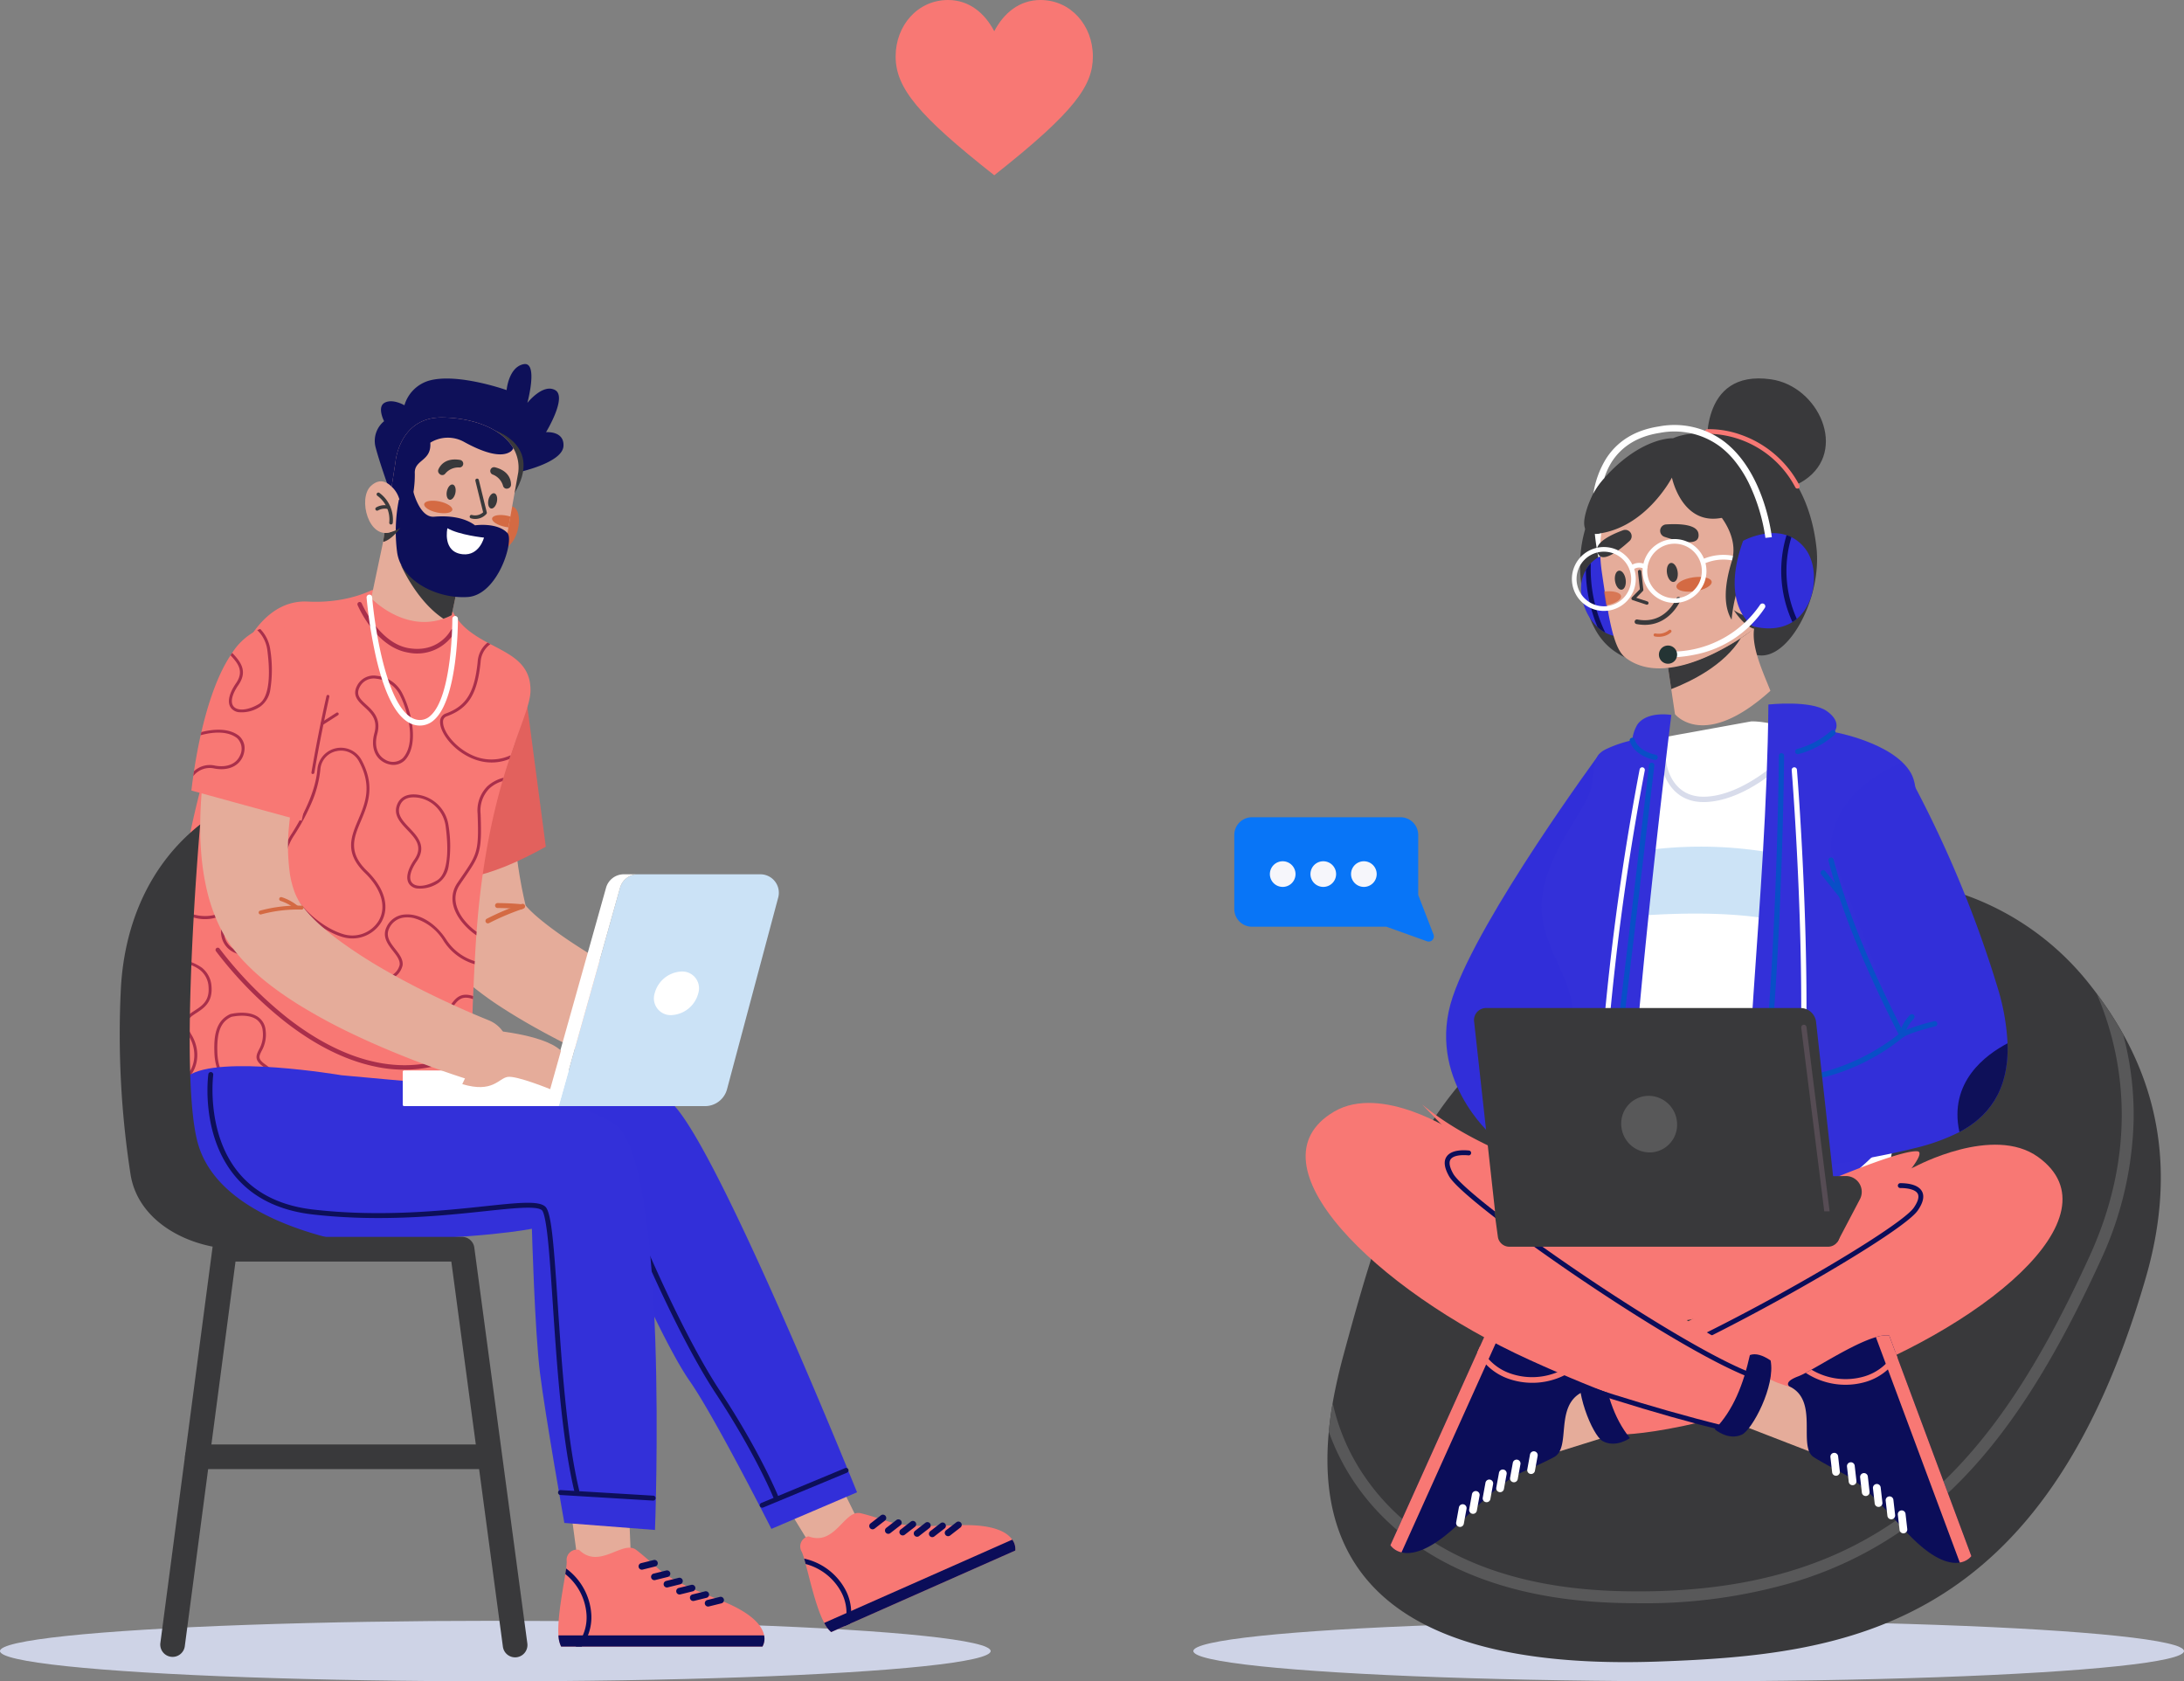 <svg xmlns="http://www.w3.org/2000/svg" width="456" height="351" viewBox="0 0 456 351"><rect x="0" y="0" width="456" height="351" fill="#808080" stroke="none"/><defs><style>.a{fill:#ced3e6;}.b{fill:#e5ac9a;}.c{fill:#e2615d;}.d{fill:#d46a43;}.e{fill:#f87874;}.f{fill:#0b0d59;}.g{fill:#322fd9;}.h{fill:#0d0f59;}.i{fill:#a92f4b;}.j{fill:#0e1059;}.k{fill:#39393b;}.l{fill:#fff;}.m{fill:#3330d9;}.n{fill:#cbe2f6;}.o{fill:#0875f7;}.p{fill:#f6f6fb;}.q{fill:#585859;}.r{fill:#312ed9;}.s{opacity:0.8;}.t{fill:#bfdcf4;}.u{fill:#084fc7;}.v{fill:#ea9b7a;}.w{fill:#243434;}.x{fill:#564c54;}</style></defs><g transform="translate(0 -12)"><g transform="translate(0 88)"><g transform="translate(0)"><g transform="translate(0)"><g transform="translate(0 262.371)"><ellipse class="a" cx="103.42" cy="6.315" rx="103.42" ry="6.315"/></g><g transform="translate(249.16 262.371)"><ellipse class="a" cx="103.42" cy="6.315" rx="103.42" ry="6.315" transform="translate(0)"/></g><g transform="translate(25)"><g transform="translate(0)"><g transform="translate(10.1)"><g transform="translate(50.547 66.186)"><g transform="translate(0)"><path class="b" d="M105.649,213.036l-.128.617-.1.492-.171.935c-.1.607-.2,1.2-.292,1.8-.174,1.184-.318,2.347-.446,3.51-.252,2.321-.435,4.626-.546,6.929s-.14,4.6-.113,6.9.129,4.593.284,6.886.4,4.579.686,6.861c.162,1.14.3,2.281.5,3.417.093.569.179,1.137.28,1.7l.314,1.7c.1.567.225,1.131.342,1.7s.229,1.13.362,1.692c.263,1.124.513,2.251.811,3.368.146.559.283,1.12.437,1.677l.472,1.67.119.417.058.209.126.426c.119.4.245.74.379,1.093.131.327.271.661.409.951.142.309.281.574.427.852l.214.386c.073.129.145.253.216.369l.218.353.215.331c.146.225.285.418.43.626a24.125,24.125,0,0,0,1.67,2.07c.544.606,1.077,1.147,1.6,1.65,1.047,1,2.063,1.862,3.066,2.661a70.776,70.776,0,0,0,5.916,4.186c3.9,2.5,7.775,4.648,11.677,6.67s7.808,3.893,11.743,5.681q2.957,1.33,5.93,2.6,1.488.636,2.986,1.259l1.507.613,1.553.62,6.809-15.387-1.321-.676-1.358-.7-2.724-1.419q-2.721-1.433-5.413-2.914c-3.592-1.962-7.138-3.979-10.591-6.047-1.726-1.033-3.42-2.1-5.079-3.16s-3.272-2.155-4.8-3.261-2.978-2.229-4.219-3.316c-.616-.542-1.177-1.076-1.622-1.554a6.124,6.124,0,0,1-.838-1.054c0-.011-.015-.032-.007-.029l0,0a.092.092,0,0,1,.015.015l.021.027a.4.4,0,0,1,.025.039,1.627,1.627,0,0,1,.082.143c.025.053.071.142.1.225.046.1.079.2.128.345l.03.1c.008.03,0,0,0-.011l-.01-.043-.04-.173-.079-.346-.318-1.384c-.1-.461-.192-.928-.289-1.391-.2-.925-.356-1.863-.527-2.795-.087-.466-.151-.938-.227-1.406s-.154-.936-.212-1.409c-.274-1.88-.485-3.772-.662-5.668-.162-1.9-.271-3.8-.349-5.708s-.081-3.816-.049-5.723.1-3.812.234-5.708.3-3.782.524-5.638c.115-.925.241-1.848.385-2.741.068-.448.14-.889.214-1.318l.112-.616.086-.437Z" transform="translate(-103.848 -213.036)"/></g><g transform="translate(12.026 5.247)"><path class="c" d="M157.437,219.494l3.87,29.332c-5.775,3.236-11.255,5.552-16.286,6.467Z" transform="translate(-145.021 -219.494)"/></g><g transform="translate(15.715 46.345)"><g transform="translate(0 0.151)"><path class="d" d="M150.829,274.352a.507.507,0,0,0,.245-.063,52.306,52.306,0,0,1,7.182-3.022.515.515,0,0,0-.323-.977,52.412,52.412,0,0,0-7.352,3.1.515.515,0,0,0,.247.967Z" transform="translate(-150.314 -270.264)"/></g><g transform="translate(1.981)"><g transform="translate(0)"><path class="d" d="M156.181,271.357a.515.515,0,0,0,.057-1.026c-2.134-.238-4.937-.252-5.055-.253h0a.515.515,0,0,0,0,1.029c.029,0,2.867.015,4.946.246A.444.444,0,0,0,156.181,271.357Z" transform="translate(-150.666 -270.078)"/></g></g></g></g><g transform="translate(52.534 146.59)"><g transform="translate(76.667 86.801)"><g transform="translate(0)"><path class="b" d="M63.754,418.671l5.333,8.713,10.162-4.5-4.613-9.362Z" transform="translate(-63.754 -413.524)"/></g><g transform="translate(2.809 6.461)"><path class="e" d="M68.987,429.328,30.55,446.342a5.9,5.9,0,0,1-1.45-1.911c-1.679-3.145-2.94-8.793-3.88-12.289-.107-.409-.213-.79-.314-1.13a12.347,12.347,0,0,0-.477-1.387,2.144,2.144,0,0,1,1.384-3.259c5.578,2.092,7.45-5.577,10.852-4.839,0,0,1.459.3,5.726,1.7s10.258.909,15.495.8c6.759-.141,9.431,1.525,10.473,3.026A3.281,3.281,0,0,1,68.987,429.328Z" transform="translate(-24.118 -421.476)"/><g transform="translate(4.982 5.577)"><path class="f" d="M64.005,430.615,25.568,447.629a5.9,5.9,0,0,1-1.45-1.911l39.258-17.377A3.281,3.281,0,0,1,64.005,430.615Z" transform="translate(-24.118 -428.341)"/></g><g transform="translate(0.788 9.535)"><g transform="translate(0)"><path class="f" d="M75.87,446.806l-1.142.505a9.228,9.228,0,0,0-.658-7.069,11.856,11.856,0,0,0-7.452-5.9c-.107-.409-.213-.79-.314-1.13a12.878,12.878,0,0,1,8.661,6.58A10.2,10.2,0,0,1,75.87,446.806Z" transform="translate(-66.304 -433.212)"/></g></g><g transform="translate(17.653 1.319)"><path class="f" d="M54.279,426.086a.693.693,0,0,1-.7-1.181l2.138-1.659a.693.693,0,0,1,.849,1.094L54.423,426A.734.734,0,0,1,54.279,426.086Z" transform="translate(-53.306 -423.1)"/></g><g transform="translate(14.382 0.376)"><g transform="translate(0)"><path class="f" d="M58.3,424.925a.692.692,0,0,1-.7-1.181l2.138-1.659a.693.693,0,1,1,.849,1.094l-2.137,1.658A.669.669,0,0,1,58.3,424.925Z" transform="translate(-57.332 -421.939)"/></g></g><g transform="translate(20.672 1.652)"><g transform="translate(0)"><path class="f" d="M50.563,426.495a.692.692,0,0,1-.7-1.181L52,423.655a.693.693,0,0,1,.85,1.094l-2.138,1.659A.692.692,0,0,1,50.563,426.495Z" transform="translate(-49.59 -423.509)"/></g></g><g transform="translate(23.666 1.931)"><g transform="translate(0)"><path class="f" d="M46.877,426.839a.693.693,0,0,1-.7-1.181L48.31,424a.693.693,0,1,1,.849,1.094l-2.138,1.659A.7.7,0,0,1,46.877,426.839Z" transform="translate(-45.904 -423.853)"/></g></g><g transform="translate(26.834 2.013)"><g transform="translate(0)"><path class="f" d="M42.978,426.94a.693.693,0,0,1-.7-1.181l2.138-1.659a.693.693,0,1,1,.849,1.094l-2.137,1.659A.7.7,0,0,1,42.978,426.94Z" transform="translate(-42.006 -423.954)"/></g></g><g transform="translate(30.141 1.815)"><g transform="translate(0)"><path class="f" d="M38.907,426.695a.692.692,0,0,1-.7-1.18l2.138-1.659a.693.693,0,1,1,.849,1.094l-2.137,1.659A.7.7,0,0,1,38.907,426.695Z" transform="translate(-37.935 -423.71)"/></g></g></g></g><g transform="translate(0)"><path class="g" d="M117.6,314.571c-3.567-3.512-31.71-11.361-50.4-6.143a24.257,24.257,0,0,0,1.831,24.218c24.563,4.014,38.27,12.276,38.27,12.276s8.709,20.126,13.883,27.513,17.043,30.844,17.043,30.844l17.88-7.64S127.311,324.129,117.6,314.571Z" transform="translate(-64.799 -306.688)"/></g><g transform="translate(71.006 83.862)"><g transform="translate(0)"><path class="h" d="M67.5,418.21a.509.509,0,0,0,.2-.039L85.2,410.9a.515.515,0,0,0-.4-.951l-17.5,7.275a.514.514,0,0,0,.2.99Z" transform="translate(-66.989 -409.907)"/></g></g><g transform="translate(44.269 32.632)"><g transform="translate(0)"><path class="h" d="M115.1,404.915a.521.521,0,0,0,.189-.037.514.514,0,0,0,.288-.668c-.036-.091-3.7-9.226-12.237-22.187-8.484-12.873-17.354-34.633-17.443-34.851a.515.515,0,0,0-.954.387c.089.219,9,22.072,17.536,35.03,8.483,12.874,12.106,21.91,12.141,22A.516.516,0,0,0,115.1,404.915Z" transform="translate(-84.907 -346.852)"/></g></g></g><g transform="translate(81.465 239.771)"><g transform="translate(2.737)"><g transform="translate(0)"><path class="b" d="M123.034,421.679l1.35,10.127H135.5l-.429-10.428Z" transform="translate(-123.034 -421.378)"/></g></g><g transform="translate(0 7.339)"><path class="e" d="M131.393,451.052H89.36a5.881,5.881,0,0,1-.552-2.334c-.262-3.555.871-9.23,1.426-12.808.067-.418.125-.808.171-1.161a12.362,12.362,0,0,0,.124-1.462,2.144,2.144,0,0,1,2.585-2.419c4.253,4.17,9.07-2.085,11.882-.033,0,0,1.211.868,4.549,3.871s9.012,4.984,13.844,7.005c6.237,2.607,8.006,5.212,8.351,7.006A3.281,3.281,0,0,1,131.393,451.052Z" transform="translate(-88.768 -430.411)"/><g transform="translate(0.039 18.308)"><g transform="translate(0)"><path class="f" d="M131.355,455.278H89.321a5.881,5.881,0,0,1-.552-2.334H131.7A3.281,3.281,0,0,1,131.355,455.278Z" transform="translate(-88.768 -452.944)"/></g></g><g transform="translate(1.465 4.339)"><g transform="translate(0)"><path class="f" d="M136.658,452.054h-1.249a9.222,9.222,0,0,0,2.259-6.73,11.854,11.854,0,0,0-4.426-8.411c.067-.418.125-.808.171-1.161a12.88,12.88,0,0,1,5.257,9.523A10.2,10.2,0,0,1,136.658,452.054Z" transform="translate(-133.242 -435.751)"/></g></g><g transform="translate(19.37 4.738)"><g transform="translate(0)"><path class="f" d="M113.656,438.281a.693.693,0,0,1-.167-1.365l2.626-.652a.693.693,0,1,1,.334,1.345l-2.626.652A.66.66,0,0,1,113.656,438.281Z" transform="translate(-112.964 -436.243)"/></g></g><g transform="translate(16.761 2.552)"><g transform="translate(0)"><path class="f" d="M116.868,435.59a.693.693,0,0,1-.167-1.365l2.626-.652a.692.692,0,1,1,.334,1.344l-2.626.652A.7.7,0,0,1,116.868,435.59Z" transform="translate(-116.175 -433.552)"/></g></g><g transform="translate(21.996 6.265)"><g transform="translate(0)"><path class="f" d="M110.424,440.16a.693.693,0,0,1-.166-1.366l2.626-.652a.693.693,0,0,1,.333,1.345l-2.625.652A.7.7,0,0,1,110.424,440.16Z" transform="translate(-109.732 -438.122)"/></g></g><g transform="translate(24.622 7.732)"><g transform="translate(0)"><path class="f" d="M107.192,441.965a.693.693,0,0,1-.166-1.365l2.625-.652a.693.693,0,0,1,.334,1.345l-2.626.652A.7.7,0,0,1,107.192,441.965Z" transform="translate(-106.5 -439.927)"/></g></g><g transform="translate(27.485 9.089)"><g transform="translate(0)"><path class="f" d="M103.669,443.635a.693.693,0,0,1-.166-1.365l2.625-.652a.693.693,0,0,1,.334,1.345l-2.626.652A.7.7,0,0,1,103.669,443.635Z" transform="translate(-102.976 -441.598)"/></g></g><g transform="translate(30.59 10.246)"><g transform="translate(0)"><path class="f" d="M99.847,445.06a.693.693,0,0,1-.167-1.365l2.626-.652a.693.693,0,0,1,.334,1.345l-2.626.652A.7.7,0,0,1,99.847,445.06Z" transform="translate(-99.155 -443.022)"/></g></g></g></g><g transform="translate(0)"><g transform="translate(0 47.155)"><path class="e" d="M149.324,295.014c.016.17.041.332.059.489.085.067.169.131.25.192a58.792,58.792,0,0,0,21.914,10.227c.273.067.544.132.819.193,1.336.308,2.676.574,4.01.8,1.813.3,3.626.534,5.422.688,1.591.141,3.173.224,4.736.253a58.276,58.276,0,0,0,18.5-2.472c.206-.066.411-.132.615-.2a37.281,37.281,0,0,0,4.047-1.609c.2-.089.389-.18.577-.275.788-.384,1.544-.8,2.261-1.23-.11-2.593-.145-5.7-.119-9.013,0-.275,0-.55.006-.827.045-4.616.189-9.592.369-14.147.012-.215.02-.427.024-.643.1-2.381.207-4.638.311-6.648.015-.214.023-.43.035-.634.089-1.7.179-3.214.262-4.459.02-.315.039-.63.066-.939.014-.244.03-.487.046-.725v0c.066-.877.141-1.733.215-2.579.111-1.346.242-2.654.38-3.927.159-1.449.33-2.858.512-4.221q.3-2.194.627-4.235.357-2.179.737-4.195c.905-4.731,1.921-8.791,2.935-12.3.073-.24.141-.474.212-.711.411-1.4.821-2.691,1.222-3.906.089-.269.177-.53.263-.793,2.255-6.7,4.127-10.749,4.157-13.464.065-5.646-4.062-7.459-8.366-9.734-.2-.108-.408-.212-.607-.322-.726-.392-1.453-.8-2.157-1.251-.3-.185-.593-.38-.88-.588-.2-.141-.393-.284-.581-.422a12.723,12.723,0,0,1-4.174-5.3l-16.277-3.43a23.252,23.252,0,0,1-4.166,1.5c-.247.067-.5.132-.764.193-.305.072-.626.145-.958.208-.206.042-.419.081-.637.118-.163.031-.335.061-.508.085a30.746,30.746,0,0,1-5.4.358c-.2,0-.411-.008-.621-.018l-.442-.019a11.011,11.011,0,0,0-3.962.513h0c-.242.076-.483.161-.719.259-5.288,2.114-9.446,8.433-12.141,18.138q-1.121,4.049-2.2,7.9c-.077.281-.155.562-.232.839-.157.565-.31,1.123-.465,1.683l0,0c-.059.2-.112.405-.167.609q-.831,2.988-1.6,5.9v0c-.055.206-.11.414-.165.622l0,0c-.03.111-.059.218-.088.326l-.295,1.134a185.987,185.987,0,0,0-4.272,20.394q-.3,2.106-.531,4.225c-.039.344-.08.727-.12,1.153-.008.077-.016.157-.026.236-.015.146-.031.295-.047.45-.008.076-.016.153-.023.23-.261,2.557-.6,6.1-.925,10.008-.019.206-.039.415-.053.623C149.46,279.43,148.788,290.254,149.324,295.014Z" transform="translate(-149.131 -192.65)"/><g transform="translate(39.521 2.507)"><g transform="translate(0)"><path class="i" d="M178.755,206.235c-6.5-1.371-10.011-9.5-10.16-9.854a.465.465,0,0,1,.856-.362c.036.083,3.6,8.359,9.868,9.375,6.166,1,8.622-3.536,8.723-3.73a.465.465,0,0,1,.825.429,9.153,9.153,0,0,1-9.7,4.22C179.031,206.291,178.891,206.264,178.755,206.235Z" transform="translate(-168.558 -195.736)"/></g></g><g transform="translate(9.9 74.695)"><g transform="translate(0)"><path class="i" d="M204.03,309.376c-6.111-1.288-12.424-4.425-18.734-9.357a81.974,81.974,0,0,1-14.4-14.7.465.465,0,1,1,.755-.543,81.058,81.058,0,0,0,14.238,14.52c7.852,6.133,19.857,12.6,32.469,8.568a.465.465,0,0,1,.283.886A28.27,28.27,0,0,1,204.03,309.376Z" transform="translate(-170.805 -284.586)"/></g></g><g transform="translate(31.907 77.06)"><g transform="translate(0)"><path class="i" d="M198.868,305.257l-.008,0c-9.516-2.165-14.628-16.53-14.841-17.141a.465.465,0,0,1,.878-.306c.05.145,5.158,14.49,14.17,16.541a.465.465,0,0,1-.2.908Z" transform="translate(-183.993 -287.497)"/></g></g><g transform="translate(0.191 10.994)"><g transform="translate(59.174 28.221)"><g transform="translate(0)"><path class="i" d="M161.07,273.807a14.026,14.026,0,0,1-3.165-2.965c-2.12-2.766-2.4-5.593-.8-7.961.321-.471.619-.906.9-1.31,3.273-4.776,3.615-5.275,3.328-13.13a7.137,7.137,0,0,1,2.069-5.772,7.791,7.791,0,0,1,3.338-1.753c-.071.235-.141.47-.214.712a6.954,6.954,0,0,0-2.7,1.5,6.55,6.55,0,0,0-1.87,5.294c.3,8.057-.13,8.678-3.438,13.5-.275.4-.573.836-.89,1.308-1.948,2.869-.349,5.764.779,7.233a13.268,13.268,0,0,0,2.719,2.615v0C161.1,273.322,161.084,273.563,161.07,273.807Z" transform="translate(-156.078 -240.917)"/></g></g><g transform="translate(1.874 27.28)"><g transform="translate(0)"><path class="i" d="M222.946,268.533a12.374,12.374,0,0,0,3.667,1.45,8.2,8.2,0,0,0,7.659-2.061,6.215,6.215,0,0,0,.414-8.624c-2.424-2.768-1.381-4.243-.063-6.111,1.3-1.839,2.915-4.127,1.234-8.146a8.132,8.132,0,0,0-4.42-4.694,8.292,8.292,0,0,0-2.921-.588c-.055.206-.111.414-.165.622a7.773,7.773,0,0,1,2.857.544,7.55,7.55,0,0,1,4.078,4.357c1.549,3.7.165,5.656-1.171,7.549-1.358,1.923-2.642,3.744.1,6.877a5.531,5.531,0,0,1-.388,7.777c-2.277,2.294-6.328,3.084-10.816.369-.015.146-.031.295-.047.45C222.96,268.378,222.952,268.455,222.946,268.533Z" transform="translate(-222.946 -239.759)"/></g></g><g transform="translate(23.648 21.939)"><g transform="translate(0)"><path class="i" d="M207.088,269.633a7.09,7.09,0,0,1-8.07,3.085,13.083,13.083,0,0,1-1.464-.529c-3.988-1.708-8.591-5.726-10.352-10.406a11.617,11.617,0,0,1,1.209-10.677c3.183-4.992,5.029-9.625,5.34-13.4A4.917,4.917,0,0,1,203,235.821c.056.1.112.21.167.318,2.68,5.232,1.081,9.017-.332,12.355-1.481,3.491-2.757,6.51,1.286,10.427C207.806,262.49,208.915,266.493,207.088,269.633Zm-3.393-10.266c-4.351-4.214-2.928-7.568-1.425-11.118,1.426-3.369,2.9-6.853.349-11.828l-.161-.311a4.232,4.232,0,0,0-4.672-2.211,4.215,4.215,0,0,0-3.417,3.86,23.388,23.388,0,0,1-1.939,7.184,45.6,45.6,0,0,1-3.5,6.494,10.885,10.885,0,0,0-1.15,10.129c1.913,5.083,7.3,9.36,11.407,10.558a6.459,6.459,0,0,0,7.359-2.8C208.224,266.443,207.155,262.724,203.695,259.367Z" transform="translate(-186.42 -233.185)"/></g></g><g transform="translate(56.594)"><g transform="translate(0)"><path class="i" d="M168.973,229.705c-.087.261-.173.522-.262.791a9.835,9.835,0,0,1-5.764.5,11.071,11.071,0,0,1-2.093-.669c-3.971-1.714-6.669-5.392-6.6-7.618a1.761,1.761,0,0,1,1.182-1.716c4.27-1.556,6.015-4.379,6.662-10.79a5.574,5.574,0,0,1,2.06-4.018c.2.11.4.215.608.322-.053.037-.1.074-.154.11a4.956,4.956,0,0,0-1.9,3.647c-.677,6.7-2.527,9.659-7.068,11.314a1.131,1.131,0,0,0-.774,1.149c-.059,2.025,2.592,5.461,6.228,7.032A9.509,9.509,0,0,0,168.973,229.705Z" transform="translate(-154.251 -206.182)"/></g></g><g transform="translate(38.874 6.914)"><g transform="translate(0)"><path class="i" d="M189.729,232.332a3.4,3.4,0,0,1-3.225.882,4.382,4.382,0,0,1-1.2-.448c-1.967-1.09-2.7-3.36-1.955-6.078.77-2.829-.7-4.181-2.12-5.491-1.248-1.147-2.537-2.334-1.52-4.366a3.88,3.88,0,0,1,4.162-2.112,6.72,6.72,0,0,1,5.354,3.749C191.046,222.067,192.789,229.016,189.729,232.332Zm-1.055-13.585a6.241,6.241,0,0,0-4.226-3.314,5.433,5.433,0,0,0-.633-.1,3.262,3.262,0,0,0-3.55,1.768c-.81,1.617.111,2.463,1.385,3.635,1.412,1.3,3.169,2.918,2.3,6.112-.659,2.421-.04,4.431,1.657,5.369a3.072,3.072,0,0,0,3.668-.308C192.12,228.824,190.417,222.2,188.675,218.747Z" transform="translate(-179.345 -214.692)"/></g></g><g transform="translate(47.381 31.693)"><g transform="translate(0)"><path class="i" d="M180.775,260.04a5.251,5.251,0,0,1-2.147,3.642,6.872,6.872,0,0,1-4.614,1.132,2.462,2.462,0,0,1-1.322-.706c-1.005-1.08-.675-3.022.913-5.327,1.84-2.671.224-4.37-1.488-6.173-1.458-1.533-2.965-3.118-2.118-5.288.61-1.557,2.008-2.283,4.046-2.1a7.543,7.543,0,0,1,6.7,6.537A26.471,26.471,0,0,1,180.775,260.04Zm-.642-8.2a7.023,7.023,0,0,0-1.79-3.825,6.778,6.778,0,0,0-3.586-2.064,6.478,6.478,0,0,0-.768-.115c-1.783-.157-2.9.4-3.409,1.709-.707,1.806.6,3.181,1.986,4.639,1.722,1.811,3.676,3.867,1.549,6.952-1.406,2.042-1.759,3.7-.965,4.55.886.954,3.009.732,5.165-.537C180.3,261.98,180.943,257.965,180.133,251.837Z" transform="translate(-169.756 -245.19)"/></g></g><g transform="translate(44.416 56.747)"><g transform="translate(0)"><path class="i" d="M182.5,293.715c-2.493-.9-3.33.347-4.545,2.157-1.086,1.618-2.436,3.632-5.47,4.346a6.736,6.736,0,0,1-2.956.039,7.98,7.98,0,0,1-5.4-4.389c-1.293-2.753-.722-5.5,1.492-7.177a3.425,3.425,0,0,0,1.565-2.1c.13-.977-.6-1.92-1.381-2.918-1.08-1.388-2.3-2.961-1.368-4.969a4.5,4.5,0,0,1,3.914-2.661c2.974-.216,6.3,1.794,8.491,5.119a10.911,10.911,0,0,0,6.028,4.626c-.012.207-.022.42-.035.633a11.5,11.5,0,0,1-6.509-4.918,10.568,10.568,0,0,0-6.266-4.72,5.956,5.956,0,0,0-1.666-.124,3.909,3.909,0,0,0-3.4,2.3c-.775,1.665.232,2.958,1.3,4.326.824,1.055,1.671,2.146,1.509,3.379A4,4,0,0,1,166,289.189a5.024,5.024,0,0,0-1.307,6.417,6.925,6.925,0,0,0,7.654,4.009c2.8-.656,4.018-2.48,5.1-4.085,1.211-1.808,2.27-3.39,5.084-2.459C182.523,293.285,182.516,293.5,182.5,293.715Z" transform="translate(-163.453 -276.027)"/></g></g><g transform="translate(10.869 55.927)"><g transform="translate(0)"><path class="i" d="M223.776,286a2.513,2.513,0,0,1-1.817,2.08,3.614,3.614,0,0,1-1.686.012,7.82,7.82,0,0,1-4.017-2.561c-1.233-1.4-2.468-1.22-4.174-.975a10.349,10.349,0,0,1-6.353-.661,4.667,4.667,0,0,1-2.632-6.1,4.071,4.071,0,0,1,5.191-2.541,12.937,12.937,0,0,1,4.074,2.35,7.824,7.824,0,0,0,6.163,2.138A4.593,4.593,0,0,1,222.269,281c1.757,1.8,1.522,4.839,1.511,4.967C223.777,285.977,223.778,285.986,223.776,286Zm-.613-.1c.014-.232.158-2.933-1.34-4.469a4.011,4.011,0,0,0-3.261-1.064,8.429,8.429,0,0,1-6.583-2.268,12.287,12.287,0,0,0-3.888-2.255,3.47,3.47,0,0,0-4.414,2.181,4.06,4.06,0,0,0,2.307,5.306,9.661,9.661,0,0,0,6.009.613,7.759,7.759,0,0,1,2.683-.085,3.689,3.689,0,0,1,2.047,1.262c1.565,1.774,3.652,2.744,5.073,2.362A1.892,1.892,0,0,0,223.163,285.9Z" transform="translate(-202.763 -275.019)"/></g></g><g transform="translate(0 66.062)"><path class="i" d="M235.761,303.286c2.132,3.524,1.232,7.45-.876,9.211a4.306,4.306,0,0,1-3.494.985c-.085-.062-.167-.127-.251-.192-.021-.157-.044-.32-.061-.492a3.735,3.735,0,0,0,3.408-.778c1.9-1.592,2.7-5.175.743-8.412-1.989-3.284-.422-4.3,1.237-5.374,1.523-.988,3.1-2.008,2.862-4.954a4.79,4.79,0,0,0-1.752-3.475,7.525,7.525,0,0,0-3.211-1.412,14.363,14.363,0,0,0-2.394-.279c.015-.21.034-.418.052-.623a10.174,10.174,0,0,1,5.945,1.832,5.387,5.387,0,0,1,1.978,3.906c.268,3.317-1.625,4.541-3.145,5.526C235.168,299.819,234.085,300.519,235.761,303.286Z" transform="translate(-231.079 -287.492)"/></g><g transform="translate(21.313 94.714)"><g transform="translate(0)"><path class="i" d="M207.714,329.579c-.2.071-.409.138-.617.2a6.473,6.473,0,0,0-1.672-4.393c-1.184-1.149-2.955-1.6-5.262-1.349a8.863,8.863,0,0,0-5.674,2.733c-2.058,1.887-3.483,2.78-8.847-.726a16.594,16.594,0,0,0-5.582-2.459c-2.667-.562-4.716-.011-5.789,1.094-1.319,1.36-1.252,3.507.158,5.835-.275-.061-.547-.128-.821-.2-1.275-2.389-1.214-4.6.214-6.074,1.91-1.965,6.527-2.4,12.156,1.278,5.225,3.418,6.3,2.428,8.088.792a9.509,9.509,0,0,1,6.025-2.894c2.5-.275,4.443.239,5.766,1.525A6.927,6.927,0,0,1,207.714,329.579Z" transform="translate(-172.701 -322.758)"/></g></g><g transform="translate(9.452 77.278)"><path class="i" d="M227.321,315.56a5.45,5.45,0,0,1-5.744,2.535,3.138,3.138,0,0,1-.31-.078c-3.658-1.033-5.762-4-5.924-8.342-.125-3.36.187-6.663,3.3-8.089a.275.275,0,0,1,.054-.017c.145-.036,3.588-.873,5.733.587a3.738,3.738,0,0,1,1.6,2.741,6.914,6.914,0,0,1-.833,4.387c-.583,1.171-.847,1.7.942,2.927C227.462,313.115,227.892,314.337,227.321,315.56Zm-1.532-2.836c-2.127-1.453-1.822-2.359-1.15-3.715a6.3,6.3,0,0,0,.777-4.029,3.15,3.15,0,0,0-1.332-2.311c-1.827-1.241-4.888-.58-5.208-.505-2.227,1.033-3.072,3.206-2.912,7.486.108,2.872,1.143,6.547,5.47,7.773a4.865,4.865,0,0,0,5.324-2.123C227.2,314.349,226.867,313.458,225.788,312.724Z" transform="translate(-215.321 -301.298)"/></g><g transform="translate(58.731 88.582)"><g transform="translate(0)"><path class="i" d="M166.584,326.28c-.188.1-.382.185-.574.275a6.017,6.017,0,0,1-1.583-4.909c.406-2.814,2.758-5.164,4.306-6.435,0,.277-.006.553-.006.829-1.45,1.272-3.347,3.338-3.687,5.694a5.484,5.484,0,0,0,1.492,4.484C166.549,326.238,166.566,326.261,166.584,326.28Z" transform="translate(-164.365 -315.211)"/></g></g></g></g><g transform="translate(41.136)"><g transform="translate(0)"><g transform="translate(1.979)"><path class="j" d="M170.649,157.211s9.224-1.947,9.437-5.466c.2-3.251-3.641-2.906-3.641-2.906s4.48-7.341,1.909-8.786-5.805,2.671-5.805,2.671,2.35-8.706-.789-8.082-3.542,5.41-3.542,5.41-10.424-3.713-16.35-1.931a7.585,7.585,0,0,0-4.987,5.1s-2.4-1.432-4.1-.549-.146,3.871-.146,3.871a5.3,5.3,0,0,0-1.824,5.24c.8,3.213,3.1,9.569,3.1,9.569Z" transform="translate(-140.655 -134.611)"/></g><g transform="translate(1.271 34.203)"><g transform="translate(0)"><path class="b" d="M185.985,190.7l-.893,4.238a13.5,13.5,0,0,1-1.721.734c-8.289,2.869-15.074-4.274-15.074-4.274l3.1-14.692,12.852,12.325Z" transform="translate(-168.298 -176.708)"/></g><g transform="translate(6.157 7.632)"><g transform="translate(0)"><path class="k" d="M179.829,192.463l-.893,4.238a13.5,13.5,0,0,1-1.721.734c-5.743-3.8-8.917-11.334-8.917-11.334l9.791,4.694Z" transform="translate(-168.298 -186.101)"/></g></g></g><g transform="translate(0 11.152)"><g transform="translate(27.022 2.731)"><g transform="translate(0)"><path class="k" d="M151,151.7s10.036,3.121,4.083,13.053C155.087,164.751,150.178,154.447,151,151.7Z" transform="translate(-150.911 -151.698)"/></g></g><g transform="translate(27.017 18.544)"><g transform="translate(0)"><path class="d" d="M153.286,172s3.006-2.336,3.767.794-1.5,8.664-4.961,6.951Z" transform="translate(-152.092 -171.161)"/></g></g><g transform="translate(3.751)"><g transform="translate(0)"><path class="b" d="M177.136,178.23s-1.833,8.763-10.941,6.823c-9.053-1.925-13.725-10.337-13.977-10.734l-.008-.011.289-1.862,1.5-9.665.8-5.166s.782-9.441,9.876-9.277c6.644.119,12.41,2.442,14.729,6.41a8.021,8.021,0,0,1,1.029,5.036l-1.651,9.235-.4,2.263Z" transform="translate(-152.21 -148.336)"/></g></g><g transform="translate(6.404 15.588)"><g transform="translate(0)"><path class="h" d="M158.347,167.522s1.342,5.383,4.308,5.132,6.259.086,8.545,1.8c0,0,4.593-.685,6.762,1.6,1.454,1.532-1.965,12.955-8.312,13.367s-13.975-3.393-14.732-9.455a33.712,33.712,0,0,1,.381-10.846Z" transform="translate(-154.658 -167.522)"/></g></g><g transform="translate(17.045 23.124)"><g transform="translate(0)"><path class="l" d="M168.86,178.76s-5.126-.526-7.64-1.962c0,0-1.124,5.006,3.21,5.435C167.909,182.579,168.86,178.76,168.86,178.76Z" transform="translate(-161.088 -176.798)"/></g></g><g transform="translate(12.321 17.378)"><g transform="translate(0)"><path class="d" d="M175.1,171.654c-.134.638-1.557.877-3.178.536s-2.825-1.135-2.691-1.773,1.558-.878,3.178-.537S175.233,171.016,175.1,171.654Z" transform="translate(-169.219 -169.725)"/></g></g><g transform="translate(26.504 20.366)"><g transform="translate(0)"><path class="d" d="M157.725,175.983c-.231-.025-.471-.064-.714-.115-1.619-.341-2.823-1.135-2.689-1.773s1.557-.878,3.176-.538c.219.046.431.1.632.163Z" transform="translate(-154.311 -173.403)"/></g></g><g transform="translate(15.234 8.772)"><g transform="translate(1.773 5.218)"><g transform="translate(0)"><path class="k" d="M170.2,167.341c-.184.876-.731,1.5-1.222,1.4s-.738-.9-.553-1.773.732-1.5,1.222-1.4S170.384,166.465,170.2,167.341Z" transform="translate(-168.364 -165.556)"/></g></g><g transform="translate(10.441 7.045)"><g transform="translate(0)"><path class="k" d="M159.532,169.589c-.184.876-.732,1.5-1.222,1.4s-.738-.9-.553-1.774.732-1.5,1.222-1.4S159.717,168.712,159.532,169.589Z" transform="translate(-157.696 -167.804)"/></g></g><g transform="translate(6.599 3.986)"><g transform="translate(0)"><path class="k" d="M160.646,172.354a.368.368,0,1,1,.152-.721,2.529,2.529,0,0,0,2.363-.55c-.813-3.267-1.612-6.554-1.621-6.587a.369.369,0,0,1,.717-.174c.008.034.838,3.448,1.666,6.774a.368.368,0,0,1-.063.31A3.146,3.146,0,0,1,160.646,172.354Z" transform="translate(-160.353 -164.04)"/></g></g><g transform="translate(0)"><path class="k" d="M166.491,161.192c.395-.882,1.532-2.457,4.516-1.965a.8.8,0,0,1,.661.735h0a.791.791,0,0,1-.808.841,3.542,3.542,0,0,0-2.962,1.306.789.789,0,0,1-1.157.06l-.077-.074A.8.8,0,0,1,166.491,161.192Z" transform="translate(-166.419 -159.134)"/></g><g transform="translate(10.896 1.606)"><g transform="translate(0)"><path class="k" d="M158.471,164.756c-.006-.967-.41-2.866-3.34-3.62a.792.792,0,0,0-.9.405h0a.79.79,0,0,0,.4,1.1,3.542,3.542,0,0,1,2.183,2.39.79.79,0,0,0,1.035.522l.1-.037A.8.8,0,0,0,158.471,164.756Z" transform="translate(-154.141 -161.11)"/></g></g></g><g transform="translate(3.752 23.029)"><g transform="translate(0)"><path class="k" d="M186.182,176.681c-.062.088-1.779,2.519-3.6,2.953l-.007-.011.288-1.862A6.425,6.425,0,0,0,186.182,176.681Z" transform="translate(-182.574 -176.681)"/></g></g><g transform="translate(0 13.336)"><path class="b" d="M190.008,168.021s-2.511-5.443-5.856-2.286c-2.757,2.6-.431,11.383,4.327,9.545Z" transform="translate(-182.971 -164.75)"/></g><g transform="translate(2.398 15.685)"><g transform="translate(0)"><path class="k" d="M187.415,174.3a.368.368,0,0,1-.29-.4,6.152,6.152,0,0,0-2.476-5.591.368.368,0,0,1,.408-.613,6.891,6.891,0,0,1,2.8,6.276.37.37,0,0,1-.4.331Z" transform="translate(-184.485 -167.642)"/></g></g><g transform="translate(2.132 18.264)"><g transform="translate(0)"><path class="k" d="M185.48,172.006a.369.369,0,0,1-.093-.688,3.545,3.545,0,0,1,2.7-.327.368.368,0,1,1-.326.661,2.924,2.924,0,0,0-2.036.322A.37.37,0,0,1,185.48,172.006Z" transform="translate(-185.187 -170.817)"/></g></g></g><g transform="translate(5.538 11.152)"><g transform="translate(0)"><path class="h" d="M178.952,154.75a1.621,1.621,0,0,1-.565.7c-2.162,1.484-6.206-.057-9.832-2.072a6.962,6.962,0,0,0-6.942.226c.295,3.94-3.42,3.47-3.234,6.447a22.944,22.944,0,0,1-.9,6.629l-2.213-.779a5.659,5.659,0,0,0-1.723-3.119l.8-5.166s.781-9.441,9.875-9.277C170.867,148.459,176.632,150.781,178.952,154.75Z" transform="translate(-153.546 -148.336)"/></g></g></g></g></g><g transform="translate(3.529 146.578)"><g transform="translate(0)"><path class="m" d="M117.38,308.708s-8.675,34.23,36.309,34.23c12.014,0,20.876-.58,27.04-1.19,5.552-.549,8.407-1.129,8.407-1.129s.578,21.216,1.695,30.166,5.079,31.251,5.079,31.251l18.924,1.466s3.023-77.669-8.575-84.822-28.273-7.364-56.9-10.111C149.355,308.567,123.65,304.215,117.38,308.708Z" transform="translate(-116.708 -306.674)"/></g></g><g transform="translate(8.213 147.815)"><path class="h" d="M213.722,396.117a.508.508,0,0,0,.12-.015.514.514,0,0,0,.381-.62c-2.614-10.925-3.653-26.577-4.488-39.154-.823-12.4-1.312-18.92-2.6-20.06-1.419-1.254-5.631-.806-12.612-.064-8.65.92-21.72,2.31-35.814.694-7-.8-12.366-3.545-15.95-8.149-6.427-8.26-4.953-19.853-4.937-19.97a.514.514,0,0,0-1.02-.138c-.067.492-1.553,12.127,5.14,20.733,3.76,4.835,9.362,7.71,16.65,8.546,14.206,1.629,27.345.232,36.039-.692,6-.639,10.742-1.142,11.822-.189.244.216.728,1.28,1.23,5.985.37,3.475.674,8.061,1.027,13.372.838,12.616,1.88,28.316,4.514,39.326A.515.515,0,0,0,213.722,396.117Z" transform="translate(-136.614 -308.196)"/></g><g transform="translate(81.407 235.083)"><g transform="translate(0)"><path class="h" d="M136.633,417.8a.515.515,0,0,0,.03-1.029l-19.352-1.167a.515.515,0,0,0-.062,1.028L136.6,417.8Z" transform="translate(-116.766 -415.608)"/></g></g><g transform="translate(48.989 106.521)"><g transform="translate(0 40.951)"><path class="l" d="M.287,0H56.866a.288.288,0,0,1,.288.288V7.161a.287.287,0,0,1-.287.287H.287A.287.287,0,0,1,0,7.161V.287A.287.287,0,0,1,.287,0Z"/></g><g transform="translate(32.569 0.002)"><g transform="translate(0)"><path class="n" d="M115.657,310.065a4.75,4.75,0,0,0,4.589-3.524l10.688-40.027a3.852,3.852,0,0,0-3.722-4.846H101.623a3.853,3.853,0,0,0-3.71,2.81L85.108,310.065Z" transform="translate(-85.108 -261.667)"/></g></g><g transform="translate(29.749)"><g transform="translate(0)"><path class="l" d="M136.972,264.478l-12.7,45.211h-2.924l12.7-45.211a3.858,3.858,0,0,1,3.711-2.813h2.924A3.858,3.858,0,0,0,136.972,264.478Z" transform="translate(-121.349 -261.665)"/></g></g><g transform="translate(52.48 20.298)"><g transform="translate(0)"><path class="l" d="M105.786,291.2a3.5,3.5,0,0,0,3.5,4.551,6.076,6.076,0,0,0,5.6-4.551,3.5,3.5,0,0,0-3.5-4.551A6.077,6.077,0,0,0,105.786,291.2Z" transform="translate(-105.665 -286.648)"/></g></g></g><g transform="translate(61.421 139.009)"><g transform="translate(0)"><path class="b" d="M146.438,301.162s11.6.8,15.308,4.344l-2.255,8.028s-6.938-2.836-8.859-2.561-3.069,3.431-9.494,1.51Z" transform="translate(-141.138 -301.162)"/></g></g><g transform="translate(4.861 54.804)"><g transform="translate(1.836 5.587)"><path class="b" d="M214.906,282.844l-1.307-.534-1.359-.57q-1.361-.579-2.72-1.182-2.715-1.207-5.394-2.493c-3.565-1.715-7.066-3.531-10.443-5.463a100.909,100.909,0,0,1-9.614-6.175c-.742-.549-1.469-1.1-2.17-1.669s-1.375-1.137-2.021-1.716a30.048,30.048,0,0,1-3.36-3.494,15.018,15.018,0,0,1-1.161-1.651,11.381,11.381,0,0,1-.754-1.55,19.418,19.418,0,0,1-1.057-3.992,41.463,41.463,0,0,1-.186-9.977,80.952,80.952,0,0,1,1.757-10.833c.414-1.819.882-3.638,1.4-5.439.257-.9.526-1.795.8-2.676.14-.44.282-.877.426-1.3l.214-.629.106-.3.05-.137.023-.062.011-.023a10.249,10.249,0,1,0-19.067-7.353l-.31,1.065-.082.283-.063.229-.119.437-.22.844c-.141.557-.275,1.107-.405,1.655-.259,1.1-.5,2.186-.726,3.277-.451,2.182-.844,4.371-1.176,6.58a99.443,99.443,0,0,0-1.159,13.561,69.046,69.046,0,0,0,.262,7.1,50.862,50.862,0,0,0,1.2,7.393,36.147,36.147,0,0,0,2.774,7.661,28.132,28.132,0,0,0,2.294,3.78,32.332,32.332,0,0,0,2.64,3.174,46.836,46.836,0,0,0,5.543,4.964c1.878,1.441,3.776,2.732,5.685,3.928a116.251,116.251,0,0,0,11.572,6.277c3.891,1.856,7.812,3.528,11.762,5.079q2.965,1.161,5.955,2.232,1.5.535,3.008,1.048l1.519.508,1.583.51a6.542,6.542,0,0,0,4.5-12.276Z" transform="translate(-154.811 -206.296)"/></g><g transform="translate(14.056 58.258)"><path class="d" d="M207.856,272.97a.394.394,0,0,0,.117-.018,29.315,29.315,0,0,1,8.42-1,.406.406,0,0,0,.037-.812,29.587,29.587,0,0,0-8.691,1.035.407.407,0,0,0,.117.8Z" transform="translate(-207.449 -271.124)"/></g><g transform="translate(18.334 56.483)"><path class="d" d="M212.368,271.528a.407.407,0,0,0,.267-.713,10.281,10.281,0,0,0-3.41-1.859.406.406,0,0,0-.231.779,9.617,9.617,0,0,1,3.109,1.694A.4.4,0,0,0,212.368,271.528Z" transform="translate(-208.703 -268.939)"/></g><g transform="translate(0)"><path class="e" d="M201.009,233.653l8.409,2.307.617.171,5.809,1.592.707.195,7.475,2.047.577-2.649.13-.634,1.349-6.223.138-.626,2.543-11.74a24.871,24.871,0,0,0,.764-8.88,11.522,11.522,0,0,0-10.8-9.782,8.281,8.281,0,0,0-3.339.5,5.863,5.863,0,0,0-.626.244,13.352,13.352,0,0,0-5.24,4.737c-.122.171-.236.341-.341.52-2.844,4.322-4.785,10.367-6.085,16.022-.057.219-.106.439-.154.658-.6,2.689-1.056,5.281-1.4,7.523q-.085.524-.146,1.024C201.237,231.768,201.107,232.776,201.009,233.653Z" transform="translate(-201.009 -199.419)"/></g><g transform="translate(0.39 21.544)"><g transform="translate(0)"><path class="i" d="M222.771,234.6a4.837,4.837,0,0,1,4.428-1.17c2.47.439,4.412-.357,5.192-2.137a3.072,3.072,0,0,0-.634-3.624c-1.9-1.462-4.818-1.341-7.588-.593.049-.219.1-.439.154-.658,2.844-.723,5.817-.772,7.816.756a3.41,3.41,0,0,1,1.162,3.136,4.574,4.574,0,0,1-.333,1.235c-.91,2.056-3.112,2.99-5.882,2.494a4.336,4.336,0,0,0-4.46,1.584Q222.686,235.128,222.771,234.6Z" transform="translate(-222.625 -225.935)"/></g></g><g transform="translate(7.836 0.509)"><path class="i" d="M217.074,211.363c1.722-2.494.431-4.144-1.146-5.817.106-.179.219-.349.341-.52,1.666,1.747,3.347,3.754,1.316,6.695-1.406,2.039-1.755,3.7-.967,4.55.886.951,3.014.731,5.167-.536,1.982-1.17,2.624-5.184,1.82-11.31a7.051,7.051,0,0,0-1.787-3.827c-.1-.106-.2-.211-.309-.309a5.859,5.859,0,0,1,.626-.244,7.627,7.627,0,0,1,2.088,4.29,26.752,26.752,0,0,1,.024,8.287,5.3,5.3,0,0,1-2.145,3.648,6.9,6.9,0,0,1-4.615,1.129,2.474,2.474,0,0,1-1.324-.707C215.157,215.612,215.49,213.67,217.074,211.363Z" transform="translate(-215.592 -200.045)"/></g><g transform="translate(25.058 14.271)"><g transform="translate(0)"><path class="i" d="M200.825,233.206c1.38-8.211,3.126-15.9,3.145-15.984a.305.305,0,0,1,.6.136c-.019.082-1.754,7.725-3.13,15.9C201.345,233.579,200.825,233.6,200.825,233.206Z" transform="translate(-200.825 -216.984)"/></g></g><g transform="translate(26.977 17.94)"><g transform="translate(0)"><path class="i" d="M198.728,224.142a.307.307,0,0,0,.165-.049l3.17-2.031a.305.305,0,0,0-.33-.514l-3.17,2.031a.306.306,0,0,0,.165.563Z" transform="translate(-198.422 -221.5)"/></g></g></g><g transform="translate(41.438 48.135)"><g transform="translate(0)"><path class="l" d="M178.83,219.523a4.344,4.344,0,0,0,2.934-1.163c5.01-4.414,4.989-20.447,4.985-21.128a.583.583,0,0,0-.583-.58h0a.584.584,0,0,0-.581.586c0,.162.024,16.183-4.59,20.248a3.157,3.157,0,0,1-2.619.841c-6.163-.812-8.971-18.759-9.533-25.606a.583.583,0,1,0-1.162.1,98.7,98.7,0,0,0,2.04,12.76c2.068,8.757,4.928,13.436,8.5,13.907A4.706,4.706,0,0,0,178.83,219.523Z" transform="translate(-167.678 -192.185)"/></g></g></g><g transform="translate(0 96.117)"><g transform="translate(13.633 129.436)"><g transform="translate(0)"><path class="k" d="M159.377,409.024h60.754a2.573,2.573,0,0,0,0-5.147H159.377a2.573,2.573,0,0,0,0,5.147Z" transform="translate(-156.804 -403.877)"/></g></g><g transform="translate(8.45 86.105)"><path class="k" d="M224.018,438.323a2.623,2.623,0,0,0,.345-.024,2.573,2.573,0,0,0,2.209-2.892L215.5,352.777a2.572,2.572,0,0,0-2.55-2.232H163.387a2.574,2.574,0,0,0-2.552,2.237l-10.894,82.631a2.574,2.574,0,0,0,5.1.673l10.6-80.394H210.7l10.768,80.4A2.574,2.574,0,0,0,224.018,438.323Z" transform="translate(-149.919 -350.545)"/></g><path class="k" d="M241.508,333.243H209.315c-10.2,0-21.12-5.582-22.686-15.659a191.164,191.164,0,0,1-2.027-38.5c.661-13.545,5.922-26.118,16.57-34.516h0s-4.6,52.241-.449,66.674C206.265,330.524,241.508,333.243,241.508,333.243Z" transform="translate(-184.378 -244.565)"/></g></g><g transform="translate(232.709 94.612)"><path class="o" d="M63.12,220.444V235.9a3.7,3.7,0,0,0,3.7,3.7H94.88l8.472,3.039a1.077,1.077,0,0,0,1.369-1.4l-3.2-8.276V220.444a3.7,3.7,0,0,0-3.7-3.7H66.821A3.7,3.7,0,0,0,63.12,220.444Z" transform="translate(-63.12 -216.743)"/><g transform="translate(7.431 9.191)"><g transform="translate(16.946)"><path class="p" d="M93.124,230.731a2.677,2.677,0,1,0,2.677-2.676A2.677,2.677,0,0,0,93.124,230.731Z" transform="translate(-93.124 -228.055)"/></g><g transform="translate(8.473)"><path class="p" d="M82.695,230.731a2.677,2.677,0,1,0,2.677-2.676A2.677,2.677,0,0,0,82.695,230.731Z" transform="translate(-82.695 -228.055)"/></g><path class="p" d="M72.266,230.731a2.677,2.677,0,1,0,2.677-2.676A2.677,2.677,0,0,0,72.266,230.731Z" transform="translate(-72.266 -228.055)"/></g></g></g></g><g transform="translate(272.605 3)"><g transform="translate(0 0)"><g transform="translate(0)"><g transform="translate(4.553 104.561)"><path class="k" d="M580.854,453.608c39.629-1.4,80.617-6.827,101.832-80.181,6.307-21.8,2.2-38.319-4.717-50.761a75.612,75.612,0,0,0-5.533-8.493l0,0c-.73-.977-1.471-1.923-2.212-2.837a57.509,57.509,0,0,0-64.47-17.484c-12.909,4.726-29.47,11.716-44.235,20.806-29.667,18.261-36.625,39.084-46.317,74.8-.833,3.066-1.664,6.506-2.3,10.158-.339,1.953-.62,3.966-.811,6.015C509.944,428.47,518.715,455.8,580.854,453.608Z" transform="translate(-511.807 -290.293)"/><g transform="translate(0.287 23.88)"><path class="q" d="M517.68,406.5a46.989,46.989,0,0,0,5.687,11.086c7.493,10.786,23.094,23.818,54.872,24.659q2.1.056,4.141.055a110.188,110.188,0,0,0,32.633-4.474,79.674,79.674,0,0,0,27.318-14.484c13.612-11.035,24.832-27.178,36.37-52.341a73.465,73.465,0,0,0,7.024-29.939,65.574,65.574,0,0,0-2.195-17.526A75.608,75.608,0,0,0,678,315.042c.492,1.141.968,2.333,1.42,3.577,4.151,11.437,7.009,29.63-2.948,51.346-20.255,44.165-43.742,71.242-98.167,69.81-30.75-.812-45.752-13.284-52.919-23.6a43.458,43.458,0,0,1-6.894-15.687C518.152,402.437,517.871,404.449,517.68,406.5Z" transform="translate(-517.68 -315.042)"/></g></g><g transform="translate(29.326 67.885)"><g transform="translate(0 10.428)"><path class="r" d="M665.1,269.534s-24.992,33.91-30.694,50.8,8.136,28.89,8.136,28.89l12.849,4.821S668.6,294.4,665.1,269.534Z" transform="translate(-633.027 -269.534)"/></g><g transform="translate(21.727 3.716)"><g transform="translate(0)"><path class="l" d="M580.391,364.272c10.925,3.621,37.611,13.115,49.206,9.271a10.968,10.968,0,0,0,1.383-.561,7.285,7.285,0,0,0,2.99-2.524c4.546-6.922,9.054-35.95,7.028-53.017-.253-2.131-.376-4.446-.418-6.876-.06-3.578.06-7.407.211-11.262.571-14.494,2.854-24.5-3.344-28.022a72.355,72.355,0,0,0-17.1-6.707c-2.782-.666-7.333-2.058-10.524-1.995L596,265.092s-11.927,1.99-14.68,4.022-4.159,10.973-9.131,19.167-6.052,16.408-1.3,25.4c4.132,7.823,3.4,4.855,3.945,17.692C575.5,347.1,559.063,357.2,580.391,364.272Z" transform="translate(-567.842 -262.578)"/></g></g><g class="s" transform="translate(36.417 29.906)"><g transform="translate(0)"><path class="t" d="M627.879,291.536a86.3,86.3,0,0,0-34.087-.3l-.462,13.212s21.016-2.337,34.252,1.032Z" transform="translate(-593.33 -289.721)"/></g></g><g transform="translate(44.836 11.632)"><g transform="translate(0)"><g class="s"><path class="a" d="M602.69,279.712c.2,0,.406-.006.617-.016,8.183-.422,15.685-7.645,16-7.952a.56.56,0,1,0-.782-.8c-.074.072-7.519,7.236-15.277,7.635-7.435.392-8.33-6.981-8.365-7.295a.56.56,0,0,0-1.113.121C593.779,271.487,594.758,279.712,602.69,279.712Z" transform="translate(-593.767 -270.782)"/></g></g></g><g transform="translate(36.726 75.825)"><g transform="translate(0)"><g class="s"><path class="a" d="M627.108,348.179a.565.565,0,0,0,.151-.166.583.583,0,0,0-.2-.8,68.8,68.8,0,0,0-27.544-9.486,50.433,50.433,0,0,0-12.141-.13.583.583,0,1,0,.173,1.154,50.408,50.408,0,0,1,11.879.141,67.633,67.633,0,0,1,27.028,9.32A.582.582,0,0,0,627.108,348.179Z" transform="translate(-586.88 -337.308)"/></g></g></g><g transform="translate(62.594)"><g transform="translate(0)"><path class="m" d="M565.62,369.393c9.834-3.114,18.725-9.389,24.8-14.979q.721-.664,1.388-1.314c3.146-3.055,5.363-1.484,6.326-3.245,3.676-6.728,1.589-33.118,0-42.811s5.1-27.446,1.5-33.8-16-8.565-16-8.565,1.755-2.047-1.574-4.387-12.19-1.371-12.19-1.371C569.455,300.872,563.512,339.834,565.62,369.393Z" transform="translate(-565.169 -258.727)"/></g></g><g transform="translate(72.163 13.303)"><g transform="translate(0)"><path class="l" d="M589.437,357.852a.548.548,0,0,0,.541-.465c4.474-29.1.049-83.82,0-84.37a.548.548,0,1,0-1.093.09c.045.548,4.46,55.146,0,84.114a.548.548,0,0,0,.458.625A.611.611,0,0,0,589.437,357.852Z" transform="translate(-588.888 -272.514)"/></g></g><g transform="translate(63.162 10.346)"><g transform="translate(0)"><path class="u" d="M594.286,362.11a.548.548,0,0,0,.539-.454c5.852-33.42,6.319-91.077,6.323-91.655a.55.55,0,0,0-.544-.553h0a.549.549,0,0,0-.548.545c0,.577-.47,58.144-6.307,91.473a.549.549,0,0,0,.446.635A.638.638,0,0,0,594.286,362.11Z" transform="translate(-593.736 -269.449)"/></g></g><g transform="translate(72.877 5.518)"><g transform="translate(0)"><path class="u" d="M583.147,269.491a.552.552,0,0,0,.142-.019,18.415,18.415,0,0,0,7.589-4.085.548.548,0,0,0-.766-.784h0a17.653,17.653,0,0,1-7.106,3.81.549.549,0,0,0,.141,1.079Z" transform="translate(-582.599 -264.445)"/></g></g><g transform="translate(19.939 2.247)"><g transform="translate(0)"><path class="m" d="M618.648,351.163A30.185,30.185,0,0,0,635.2,368.588c1.616-31.995,5.293-68.534,10.027-107.405,0,0-4.986-.877-7.067,1.974a7.923,7.923,0,0,0-1.088,3.308,25.746,25.746,0,0,0-5.34,1.794c-2.792,1.3-2.471,3.086-3.138,7.619s-7.668,11.55-9.946,21.055,3.761,15.565,5.648,23.539S618.648,351.163,618.648,351.163Z" transform="translate(-618.141 -261.056)"/></g></g><g transform="translate(31.095 13.303)"><g transform="translate(0)"><path class="l" d="M624.422,356.515a.548.548,0,0,0,.548-.532,542.048,542.048,0,0,1,9.291-82.809.548.548,0,1,0-1.074-.222,543.207,543.207,0,0,0-9.314,83,.549.549,0,0,0,.533.564Z" transform="translate(-623.872 -272.514)"/></g></g><g transform="translate(38.321 7.108)"><g transform="translate(0)"><path class="u" d="M626.4,270.755a.549.549,0,0,0,.092-1.089c-.038-.006-3.546-.642-4.352-3.188a.549.549,0,0,0-1.046.331c1.009,3.189,5.043,3.909,5.213,3.938A.5.5,0,0,0,626.4,270.755Z" transform="translate(-621.069 -266.094)"/></g></g><g transform="translate(32.373 12.317)"><g transform="translate(0)"><path class="u" d="M622.356,356.479A.547.547,0,0,0,622.9,356c3.86-32.089,9.957-83.378,10.019-83.892a.549.549,0,0,0-1.089-.129c-.061.514-6.158,51.8-10.018,83.89a.548.548,0,0,0,.479.61A.513.513,0,0,0,622.356,356.479Z" transform="translate(-621.807 -271.492)"/></g></g></g><g transform="translate(24.315 151.565)"><g transform="translate(0)"><path class="e" d="M634.84,382.007A30.212,30.212,0,0,1,626.6,385.7c-22.384,7.122-42.909-4.374-42.909-4.374-1.241-6.13-.473-13.1,1.592-15.646a2.251,2.251,0,0,1-.219-1.989l-20.6-21.385c11.715,9.708,26.206,12.885,37.487,19.7h0c3.251,1.965,6.174,3.695,8.315,4.9,3.268,1.835,7.439,2.015,11.528,1.452a56.237,56.237,0,0,0,15.609-5.027s25.654-11.628,30.465-11.24C671.613,352.388,651.488,373.4,634.84,382.007Z" transform="translate(-564.464 -342.304)"/></g></g><g transform="translate(17.696 159.974)"><g transform="translate(0 38.787)"><g transform="translate(35.292 9.57)"><g transform="translate(0)"><path class="b" d="M628.965,401.877s6.6-1.9,8.631-4.041l4.588,10.8-15.62,4.875S626.347,404.024,628.965,401.877Z" transform="translate(-626.56 -397.836)"/></g></g><path class="f" d="M637.378,432.749l20.192-44.82a6.869,6.869,0,0,1,2.756.532c3.917,1.428,9.423,5.363,12.971,7.674.413.272.8.521,1.156.739a14.416,14.416,0,0,0,1.5.835c3.113,1.4,1.473,3.083,1.473,3.083-5.806,2.9-2.27,11.508-5.809,13.52,0,0-1.508.874-6.312,2.991s-9.643,7.216-14.121,11.4c-5.776,5.4-9.4,6.034-11.483,5.541A3.841,3.841,0,0,1,637.378,432.749Z" transform="translate(-637.378 -387.918)"/><g transform="translate(0)"><path class="e" d="M655.546,432.749l20.192-44.82a6.869,6.869,0,0,1,2.756.532l-20.625,45.779A3.841,3.841,0,0,1,655.546,432.749Z" transform="translate(-655.546 -387.918)"/></g><g transform="translate(18.132 3.252)"><path class="e" d="M640.905,392.62l.6-1.332a10.788,10.788,0,0,0,6.092,5.643,13.862,13.862,0,0,0,11.1-.678c.413.272.8.521,1.156.739a15.064,15.064,0,0,1-12.679,1.031A11.934,11.934,0,0,1,640.905,392.62Z" transform="translate(-640.905 -391.288)"/></g><g transform="translate(24.986 26.957)"><g transform="translate(0)"><path class="l" d="M651.8,416.332a.811.811,0,0,1,1.536.479l-.566,3.113a.81.81,0,1,1-1.594-.29l.566-3.113A.808.808,0,0,1,651.8,416.332Z" transform="translate(-651.167 -415.855)"/></g></g><g transform="translate(28.571 25.224)"><g transform="translate(0)"><path class="l" d="M648.09,414.537a.81.81,0,0,1,1.536.479l-.566,3.113a.81.81,0,1,1-1.594-.29l.566-3.113A.8.8,0,0,1,648.09,414.537Z" transform="translate(-647.452 -414.059)"/></g></g><g transform="translate(22.097 29.023)"><g transform="translate(0)"><path class="l" d="M654.8,418.474a.81.81,0,0,1,1.535.479l-.566,3.113a.81.81,0,0,1-1.594-.29l.566-3.113A.807.807,0,0,1,654.8,418.474Z" transform="translate(-654.161 -417.996)"/></g></g><g transform="translate(19.271 31.118)"><g transform="translate(0)"><path class="l" d="M657.729,420.645a.81.81,0,0,1,1.535.479l-.566,3.113a.81.81,0,0,1-1.594-.29l.566-3.113A.8.8,0,0,1,657.729,420.645Z" transform="translate(-657.09 -420.167)"/></g></g><g transform="translate(16.449 33.519)"><g transform="translate(0)"><path class="l" d="M660.653,423.133a.81.81,0,0,1,1.535.479l-.566,3.113a.81.81,0,1,1-1.593-.29l.566-3.113A.806.806,0,0,1,660.653,423.133Z" transform="translate(-660.015 -422.656)"/></g></g><g transform="translate(13.723 36.274)"><g transform="translate(0)"><path class="l" d="M663.478,425.988a.81.81,0,0,1,1.535.479l-.566,3.113a.81.81,0,1,1-1.594-.289l.566-3.114A.763.763,0,0,1,663.478,425.988Z" transform="translate(-662.839 -425.51)"/></g></g></g><g transform="translate(40.417)"><g transform="translate(0)"><path class="e" d="M602.26,352.278s16.237-8.761,25.642-1.989c17.2,12.386-11.983,36.213-45.367,47.848s-44.221,10.048-44.221,10.048-7.253-2-4.68-13.75c0,0,19.243-7.316,29.255-14.979S579.727,362.4,602.26,352.278Z" transform="translate(-533.082 -347.721)"/></g></g><g transform="translate(42.351 8.034)"><g transform="translate(0)"><path class="f" d="M563.78,398.146c7-1.683,21.269-8.227,38.165-17.506,12.637-6.94,27.211-15.808,29.349-18.883,1.155-1.663,1.446-3.021.866-4.04-.869-1.525-3.373-1.682-4.515-1.67a.508.508,0,0,0-.5.544h0a.506.506,0,0,0,.508.471c1.122-.008,3.073.184,3.629,1.159.46.81-.191,2.054-.818,2.957-1.724,2.481-13.923,10.292-29,18.574-12.987,7.132-29.767,15.45-37.914,17.408Z" transform="translate(-563.542 -356.046)"/></g></g><g transform="translate(39.382 44.884)"><g transform="translate(0)"><path class="f" d="M632,394.506c.788,6.179,2.39,11.8,5.88,16.1,0,0-2.988,2.153-5.718.609-2.085-1.179-6.105-10.83-4.573-15.982C629.333,394.282,630.838,393.95,632,394.506Z" transform="translate(-627.249 -394.236)"/></g></g></g><g transform="translate(0 151.255)"><g transform="translate(89.83 48.509)"><g transform="translate(0 7.83)"><path class="b" d="M601.541,400.629s-6.638-1.281-8.517-3.556l-5.3,10.472,15.259,5.907S604.009,402.946,601.541,400.629Z" transform="translate(-587.724 -397.073)"/></g><g transform="translate(10.88)"><g transform="translate(0)"><path class="f" d="M591.089,435.066,573.936,389a6.88,6.88,0,0,0-2.784.346c-4,1.164-9.761,4.721-13.456,6.79-.43.245-.835.467-1.2.66a14.253,14.253,0,0,1-1.551.733c-3.2,1.192-1.867,2.093-1.867,2.093,6.307,2.959,1.688,12.519,5.084,14.763,0,0,1.445.974,6.1,3.406s9.14,7.844,13.327,12.313c5.4,5.773,8.98,6.649,11.087,6.3A3.839,3.839,0,0,0,591.089,435.066Z" transform="translate(-552.8 -388.958)"/></g><g transform="translate(18.352)"><g transform="translate(0)"><path class="e" d="M572.737,435.066,555.584,389a6.881,6.881,0,0,0-2.784.346L570.32,436.4A3.839,3.839,0,0,0,572.737,435.066Z" transform="translate(-552.8 -388.958)"/></g></g><g transform="translate(3.693 3.369)"><g transform="translate(0)"><path class="e" d="M587.956,393.818l-.509-1.368a10.786,10.786,0,0,1-6.455,5.223,13.862,13.862,0,0,1-11.025-1.418c-.43.245-.835.467-1.2.66a15.062,15.062,0,0,0,12.583,1.876A11.931,11.931,0,0,0,587.956,393.818Z" transform="translate(-568.763 -392.45)"/></g></g><g transform="translate(12.315 26.51)"><g transform="translate(0)"><path class="l" d="M579.239,416.959a.81.81,0,0,0-1.564.374l.357,3.144a.81.81,0,1,0,1.609-.182l-.357-3.144A.746.746,0,0,0,579.239,416.959Z" transform="translate(-577.669 -416.432)"/></g></g><g transform="translate(8.855 24.542)"><g transform="translate(0)"><path class="l" d="M582.825,414.92a.81.81,0,0,0-1.564.374l.357,3.144a.81.81,0,1,0,1.609-.183l-.357-3.144A.829.829,0,0,0,582.825,414.92Z" transform="translate(-581.256 -414.393)"/></g></g><g transform="translate(15.059 28.765)"><g transform="translate(0)"><path class="l" d="M576.395,419.3a.81.81,0,0,0-1.564.374l.357,3.144a.81.81,0,1,0,1.609-.182l-.357-3.144A.736.736,0,0,0,576.395,419.3Z" transform="translate(-574.825 -418.769)"/></g></g><g transform="translate(17.739 31.044)"><g transform="translate(0)"><path class="l" d="M573.617,421.658a.81.81,0,0,0-1.564.374l.358,3.144a.81.81,0,1,0,1.609-.182l-.357-3.144A.779.779,0,0,0,573.617,421.658Z" transform="translate(-572.048 -421.131)"/></g></g><g transform="translate(20.395 33.628)"><g transform="translate(0)"><path class="l" d="M570.864,424.336a.81.81,0,0,0-1.563.374l.357,3.144a.81.81,0,1,0,1.609-.182l-.357-3.144A.776.776,0,0,0,570.864,424.336Z" transform="translate(-569.296 -423.809)"/></g></g><g transform="translate(22.93 36.559)"><g transform="translate(0)"><path class="l" d="M568.238,427.373a.81.81,0,0,0-1.564.375l.357,3.144a.81.81,0,1,0,1.609-.183l-.357-3.144A.83.83,0,0,0,568.238,427.373Z" transform="translate(-566.668 -426.846)"/></g></g></g></g><path class="e" d="M629.513,344.844s-15.365-10.216-25.351-4.333c-18.262,10.756,8.611,37.16,40.786,51.807s43.113,14.063,43.113,14.063,7.406-1.322,5.922-13.263c0,0-18.491-9.05-27.758-17.6S651.022,356.991,629.513,344.844Z" transform="translate(-598.236 -338.685)"/><g transform="translate(58.959 59.144)"><g transform="translate(0)"><path class="f" d="M606.784,399.979c1.771.584,3.573,1.169,5.431,1.753,7.2,2.267,15.417,4.638,22.86,6.466l.026,1.064c-6.721-1.638-14.608-3.86-23.191-6.561-1.675-.528-3.385-1.083-5.1-1.646Z" transform="translate(-606.784 -399.979)"/></g></g><g transform="translate(29.043 9.881)"><g transform="translate(0)"><path class="f" d="M664.555,396.762c-6.818-2.318-20.424-10.143-36.4-20.932-11.947-8.07-25.646-18.238-27.493-21.5-1-1.761-1.163-3.141-.491-4.1,1.005-1.439,3.513-1.366,4.649-1.25a.507.507,0,0,1,.451.589h0a.5.5,0,0,1-.548.422c-1.116-.11-3.078-.1-3.72.821-.534.763,0,2.063.542,3.019,1.49,2.628,12.92,11.526,27.179,21.156C641,383.282,656.948,393.1,664.881,395.8Z" transform="translate(-599.767 -348.926)"/></g></g><g transform="translate(85.424 52.47)"><g transform="translate(0)"><path class="f" d="M603.689,393.231c-1.352,6.081-3.461,11.526-7.332,15.495,0,0,2.778,2.417,5.638,1.13,2.185-.982,7.073-10.223,6.02-15.495C606.365,393.252,604.9,392.784,603.689,393.231Z" transform="translate(-596.357 -393.063)"/></g></g></g><g transform="translate(94.574 80.209)"><g transform="translate(0)"><path class="g" d="M544.955,340.234l1.234,17.63s20.963-2.994,31.256-5.617a42.326,42.326,0,0,0,9.443-3.385c5.68-3.02,10.393-8.275,10.045-18.522a47,47,0,0,0-2.035-11.508,238.016,238.016,0,0,0-20.031-47.1c-16.145,6.909-14.787,18.408-14.787,18.408,4.606,12.282,14.787,38.443,14.787,38.443C568.958,335.8,544.955,340.234,544.955,340.234Z" transform="translate(-544.955 -271.735)"/></g><g transform="translate(29.363 52.513)"><g transform="translate(0)"><path class="u" d="M560.721,331.042a.543.543,0,0,0,.288-.082c1.781-1.1,6.64-2.248,6.689-2.26a.548.548,0,1,0-.25-1.067,43.727,43.727,0,0,0-5.827,1.8,9.753,9.753,0,0,1,1.612-2.366.548.548,0,0,0-.824-.724,8.469,8.469,0,0,0-2.23,4.061.549.549,0,0,0,.541.638Z" transform="translate(-560.172 -326.157)"/></g></g><g transform="translate(41.52 58.605)"><g transform="translate(0)"><path class="j" d="M545.368,350.993c5.68-3.02,10.393-8.275,10.045-18.522C550.913,334.824,543.07,340.531,545.368,350.993Z" transform="translate(-544.955 -332.471)"/></g></g><g transform="translate(12.638 19.802)"><g transform="translate(0)"><path class="u" d="M567.822,338.25a.555.555,0,0,0,.137-.017,43.206,43.206,0,0,0,16.956-8.52.549.549,0,0,0,.122-.656c-7.406-14.56-12.091-26.122-14.746-36.388a.548.548,0,0,0-1.061.274c2.652,10.254,7.3,21.772,14.633,36.225a43.737,43.737,0,0,1-16.177,8,.548.548,0,0,0,.136,1.08Z" transform="translate(-567.274 -292.257)"/></g></g><g transform="translate(12.947 22.446)"><g transform="translate(0)"><path class="u" d="M584.7,300.929a.547.547,0,0,0,.428-.89l-3.847-4.836a.548.548,0,1,0-.858.683l3.847,4.836A.547.547,0,0,0,584.7,300.929Z" transform="translate(-580.299 -294.997)"/></g></g></g><g transform="translate(57.292 11.358)"><g transform="translate(0)"><path class="k" d="M623.614,253.408l-18.627,2.661c-12.1-1.21-15.949-6.018-17.928-16.188A27.553,27.553,0,0,1,587.7,226.9c.256-3.822,1.124-7.126,2.933-9.3,8.173-9.854,15.372-9.47,15.372-9.47,3.657-1.676,15.741-2.825,23.712,6.851l0,0c.253.215,5.11,5.363,6.232,16.174C637.021,241.456,630.147,254.617,623.614,253.408Z" transform="translate(-586.566 -206.999)"/></g></g><g transform="translate(83.78)"><g transform="translate(0)"><path class="k" d="M584.661,210.418s-1.936-17.177,13.305-15c9.96,1.422,16.122,14.919,7.015,21.047S584.661,210.418,584.661,210.418Z" transform="translate(-584.582 -195.228)"/></g></g><g transform="translate(83.397 10.586)"><path class="e" d="M609.547,218.615a.483.483,0,0,0,.422-.715A22.016,22.016,0,0,0,597.8,207.393a19.907,19.907,0,0,0-7.072-1.184.482.482,0,0,0,.057.963,20.875,20.875,0,0,1,18.338,11.193A.483.483,0,0,0,609.547,218.615Z" transform="translate(-590.275 -206.199)"/></g><g transform="translate(55.594 9.77)"><g transform="translate(21.428 4.476)"><g transform="translate(0)"><path class="k" d="M606.64,249.634s11.881-6.644,9.545-20.48S604.741,206.99,590.775,211C590.775,211,592.129,251,606.64,249.634Z" transform="translate(-590.775 -209.992)"/></g></g><g transform="translate(3.918 18.679)"><g transform="translate(0)"><path class="k" d="M630.129,224.712s-1.212,11.877.952,13.6,4.286-2.978,4.286-2.978S632.417,224.841,630.129,224.712Z" transform="translate(-629.791 -224.712)"/></g></g><g transform="translate(0 9.823)"><g transform="translate(4.712 22.334)"><g transform="translate(0)"><path class="d" d="M633.63,239.876s-3.543-3.112-4.716.7,1.209,10.824,5.62,8.963Z" transform="translate(-628.616 -238.679)"/></g></g><g transform="translate(1.916 12.485)"><g transform="translate(0 4.098)"><path class="r" d="M625.388,248.465A8.065,8.065,0,0,0,627,249.613c2.224,1.2,5.134,1.341,8.622-.5,0,0,4.465-5.808-2.133-16.052,0,0-6.053-1.593-9.51,2.067a7.105,7.105,0,0,0-1.038,1.411,8.09,8.09,0,0,0-.512,1.074C621.2,240.731,622.336,245.7,625.388,248.465Z" transform="translate(-621.938 -232.719)"/></g><g transform="translate(2.867)"><g transform="translate(0)"><path class="l" d="M633.3,233.74a49.784,49.784,0,0,1-.742-4.947.761.761,0,0,0,.268.07,1.669,1.669,0,0,0,1.111-.392c.162,1.756.413,3.353.663,4.669Z" transform="translate(-632.558 -228.472)"/></g></g><g transform="translate(0.998 6.51)"><g transform="translate(0)"><path class="f" d="M634.856,248.553a8.068,8.068,0,0,0,1.608,1.147,30.4,30.4,0,0,1-3.021-14.482,7.107,7.107,0,0,0-1.038,1.411A31.215,31.215,0,0,0,634.856,248.553Z" transform="translate(-632.404 -235.219)"/></g></g></g><g transform="translate(20.056 32.549)"><g transform="translate(0)"><path class="b" d="M596.677,257.386l1.462,9.819s6.009,7.707,19.929-4.864c-1.584-4-4.012-9.133-3.39-13.075a21.787,21.787,0,0,1-2.766,2.044q-.537.343-1.152.718C607.141,254.224,601.622,257.037,596.677,257.386Z" transform="translate(-596.677 -249.266)"/></g><g transform="translate(0 2.044)"><path class="k" d="M603.056,257.46l.684,4.6c4.06-1.56,11.084-4.946,14.552-10.672q-.537.343-1.152.718C613.52,254.3,608,257.112,603.056,257.46Z" transform="translate(-603.056 -251.384)"/></g></g><g transform="translate(5.905)"><g transform="translate(0)"><path class="b" d="M600.842,239.5c.154,1.015.3,1.971.454,2.874,1.116,6.773,2.14,10.42,4.02,11.865,9.522,7.305,26.313-5.6,26.852-6.021a.08.08,0,0,0,.014-.013q.081-1.184.12-2.338a60.406,60.406,0,0,0-2.063-17.933,13.662,13.662,0,0,0-10.763-12.129c-6.069-1.239-10.857,2.061-13.817,3.478-4.469,2.143-6.515,8.633-5.257,17.26C600.554,237.579,600.7,238.566,600.842,239.5Z" transform="translate(-600.036 -215.533)"/></g></g><g transform="translate(13.089 26.04)"><g transform="translate(0)"><path class="k" d="M618.2,248.337c5.322,0,7.454-5.095,7.477-5.152a.484.484,0,0,0-.9-.364h0c-.092.226-2.324,5.513-8.137,4.393a.484.484,0,0,0-.183.95A9.246,9.246,0,0,0,618.2,248.337Z" transform="translate(-616.07 -242.52)"/></g></g><g transform="translate(18.425 10.83)"><g transform="translate(0)"><path class="k" d="M613.108,229.4a1.331,1.331,0,0,1,.354-2.584c2.465-.159,6.416-.1,6.747,1.887.484,2.9-4.112,1.693-7.016.726Z" transform="translate(-612.216 -226.757)"/></g></g><g transform="translate(5.229 12.013)"><g transform="translate(0)"><path class="k" d="M633.518,230.293a1.332,1.332,0,0,0-1.367-2.222c-2.32.848-5.91,2.5-5.413,4.447.728,2.852,4.446-.108,6.713-2.163Z" transform="translate(-626.691 -227.983)"/></g></g><g transform="translate(17.049 32.869)"><g transform="translate(0)"><path class="d" d="M620.178,250.963a4.229,4.229,0,0,1-1.85.041.321.321,0,0,1,.15-.624h0a3.428,3.428,0,0,0,2.814-.7.321.321,0,1,1,.427.48A3.616,3.616,0,0,1,620.178,250.963Z" transform="translate(-618.082 -249.598)"/></g></g><g transform="translate(12.428 20.355)"><g transform="translate(0)"><path class="k" d="M626.425,243.89a.353.353,0,0,0-.046-.652l-2.324-.764,1.38-1.4a.351.351,0,0,0,.1-.288l-.428-3.846a.354.354,0,0,0-.7.078l.41,3.678-1.663,1.683a.353.353,0,0,0,.141.585l2.867.943A.35.35,0,0,0,626.425,243.89Z" transform="translate(-623.048 -236.629)"/></g></g><g transform="translate(21.825 21.845)"><g transform="translate(0)"><path class="d" d="M609.391,240.265c.119.8,1.86,1.2,3.89.9s3.578-1.195,3.458-1.994-1.86-1.2-3.889-.9S609.272,239.466,609.391,240.265Z" transform="translate(-609.384 -238.172)"/></g></g><g class="s" transform="translate(6.71 24.842)"><g transform="translate(0)"><path class="d" d="M628.985,241.335q.232,1.523.454,2.874c1.853-.347,3.214-1.182,3.1-1.934S630.869,241.122,628.985,241.335Z" transform="translate(-628.985 -241.278)"/></g></g><g transform="translate(8.961 18.92)"><g transform="translate(10.852)"><g transform="translate(0)"><path class="k" d="M616.753,237.3c.163,1.1.793,1.911,1.407,1.821s.978-1.055.815-2.152-.793-1.911-1.407-1.821S616.589,236.2,616.753,237.3Z" transform="translate(-616.714 -235.141)"/></g></g><g transform="translate(0 1.615)"><path class="k" d="M628,238.974c.163,1.1.793,1.912,1.407,1.821s.979-1.055.815-2.152-.793-1.912-1.407-1.821S627.836,237.876,628,238.974Z" transform="translate(-627.961 -236.815)"/></g></g><g transform="translate(33.804 28.766)"><g transform="translate(0)"><path class="k" d="M600.074,245.345c.071.115,2.011,3.246,4.231,3.919h0l.01-.013c.056-.789.095-1.57.121-2.339A8.5,8.5,0,0,1,600.074,245.345Z" transform="translate(-600.074 -245.345)"/></g></g><g transform="translate(34.68 17.078)"><g transform="translate(0)"><path class="v" d="M594.738,237s3.509-6.544,7.412-2.393c3.215,3.421-.259,14.319-6.173,11.407Z" transform="translate(-594.738 -233.232)"/></g></g><g transform="translate(35.838 20.027)"><g transform="translate(0)"><path class="k" d="M598.231,244.336a.457.457,0,0,0,.389-.469,7.624,7.624,0,0,1,3.477-6.729.456.456,0,0,0-.459-.788,8.537,8.537,0,0,0-3.929,7.553.457.457,0,0,0,.474.438Z" transform="translate(-597.701 -236.288)"/></g></g><g transform="translate(36.745 23.104)"><g transform="translate(0)"><path class="k" d="M601.022,241.086a.456.456,0,0,0,.166-.843c-.2-.12-2.009-1.154-3.314-.605a.456.456,0,1,0,.354.84c.748-.315,2.085.307,2.493.549A.451.451,0,0,0,601.022,241.086Z" transform="translate(-597.594 -239.478)"/></g></g><g transform="translate(14.757 13.942)"><g transform="translate(0)"><path class="l" d="M619.563,242.882a6.669,6.669,0,1,0-8.61-3.851A6.677,6.677,0,0,0,619.563,242.882Zm-4.412-11.552a5.7,5.7,0,1,1-3.289,7.354A5.7,5.7,0,0,1,615.151,231.33Z" transform="translate(-610.514 -229.982)"/></g></g><g transform="translate(26.935 17.248)"><g transform="translate(0)"><path class="l" d="M603.545,235.283a.48.48,0,0,0,.177-.043,9.888,9.888,0,0,1,7.03-.379.487.487,0,0,0,.347-.91,10.752,10.752,0,0,0-7.783.4.486.486,0,0,0,.229.928Z" transform="translate(-603.031 -233.408)"/></g></g><g transform="translate(0 15.609)"><path class="l" d="M634.857,244.61a6.67,6.67,0,1,0-8.611-3.85A6.676,6.676,0,0,0,634.857,244.61Zm-4.413-11.551a5.7,5.7,0,1,1-3.288,7.354A5.7,5.7,0,0,1,630.444,233.059Z" transform="translate(-625.807 -231.71)"/></g><g transform="translate(11.975 18.92)"><g transform="translate(0)"><path class="l" d="M626.824,236.386a.473.473,0,0,0,.184-.171.487.487,0,0,0-.153-.672,3.005,3.005,0,0,0-3.376.261.487.487,0,1,0,.593.773,2.039,2.039,0,0,1,2.266-.208A.485.485,0,0,0,626.824,236.386Z" transform="translate(-623.289 -235.141)"/></g></g></g><g transform="translate(2.562 5.482)"><g transform="translate(0)"><path class="k" d="M610.537,213.137a16,16,0,0,0-8.651,9.407c-.889,2.637-1.634,6.116,2.074,5.666,10.112-1.228,15.524-11.721,15.524-11.721s1.969,9.67,9.912,8.488,7.69-7.172,3.177-10.56C628.891,211.656,619.524,209.088,610.537,213.137Z" transform="translate(-601.161 -211.035)"/></g></g><g transform="translate(30.483 17.195)"><g transform="translate(0)"><path class="k" d="M600.027,224.292s4.52,4.85,2.9,10.073-1.731,9.408-.04,12.212a31.824,31.824,0,0,1,2.449-9.666c1.651-3.422,3.194-6.028,2-9.975C606.517,224.226,604.536,221.622,600.027,224.292Z" transform="translate(-600.027 -223.174)"/></g></g><g transform="translate(18.168 22.524)"><g transform="translate(15.818)"><g transform="translate(0)"><path class="r" d="M591.093,248.166c3.5.845,6.213.355,8.22-.9a8.89,8.89,0,0,0,.908-.661c4.209-3.521,4.52-10.825,1.942-14.408a8.2,8.2,0,0,0-3.065-2.655,7.228,7.228,0,0,0-1.015-.417c-4.35-1.426-9.069,1.183-9.069,1.183C584.074,243.89,591.093,248.166,591.093,248.166Z" transform="translate(-587.253 -228.696)"/></g></g><g transform="translate(2.745 14.702)"><g transform="translate(0)"><path class="l" d="M602.381,254.639a22.692,22.692,0,0,0,14.79-9.818.593.593,0,1,0-1.028-.591,22.409,22.409,0,0,1-17.793,9.73.592.592,0,1,0,.065,1.183A27.291,27.291,0,0,0,602.381,254.639Z" transform="translate(-597.79 -243.932)"/></g></g><g transform="translate(0 23.477)"><path class="w" d="M616.91,255.3a1.9,1.9,0,1,0,1.478-2.238A1.9,1.9,0,0,0,616.91,255.3Z" transform="translate(-616.872 -253.027)"/></g><g transform="translate(25.539 0.426)"><g transform="translate(0)"><path class="f" d="M593.31,247.279a8.891,8.891,0,0,0,.908-.661,24.388,24.388,0,0,1-1.122-17.064,7.228,7.228,0,0,0-1.015-.417A25.579,25.579,0,0,0,593.31,247.279Z" transform="translate(-590.97 -229.138)"/></g></g></g><g transform="translate(4.485)"><g transform="translate(0)"><path class="l" d="M596.371,219.6a16.328,16.328,0,0,1,2.286-3.217,15.221,15.221,0,0,1,1.462-3.237c2.141-3.4,5.533-5.477,10.081-6.183a16.015,16.015,0,0,1,12.669,2.886,17.984,17.984,0,0,1,2.92,2.843,25.148,25.148,0,0,1,3,4.684,38.845,38.845,0,0,1,3.5,11.5l1.342-.145c-.06-.552-1.575-13.554-9.938-19.96a17.318,17.318,0,0,0-13.7-3.148c-4.957.767-8.661,3.058-11.022,6.8A19.547,19.547,0,0,0,596.371,219.6Z" transform="translate(-596.371 -205.354)"/></g></g></g><g transform="translate(35.164 131.442)"><g transform="translate(4.249 35.08)"><g transform="translate(0)"><path class="k" d="M648.635,373.51l4.666-8.876a3.3,3.3,0,0,0-2.958-4.84l-73.359.791,2.163,11.363Z" transform="translate(-576.984 -359.794)"/></g></g><g transform="translate(0)"><path class="k" d="M589.9,369.735h65.651a2.518,2.518,0,0,0,2.551-2.868l-4.475-40.561a3.287,3.287,0,0,0-3.185-2.868H584.788a2.519,2.519,0,0,0-2.552,2.868l4.476,40.561A3.285,3.285,0,0,0,589.9,369.735Z" transform="translate(-582.219 -323.438)"/></g><g transform="translate(68.306 3.494)"><g transform="translate(0)"><path class="x" d="M589.295,371.611a.434.434,0,0,0,.07,0,.554.554,0,0,0,.481-.619L584.4,327.543a.554.554,0,0,0-1.1.138l5.449,43.445A.553.553,0,0,0,589.295,371.611Z" transform="translate(-583.293 -327.059)"/></g></g><g transform="translate(30.723 18.329)"><g transform="translate(0)"><path class="q" d="M628.6,347.975a5.779,5.779,0,0,1-5.36,6.27,5.967,5.967,0,0,1-6.269-5.529,5.78,5.78,0,0,1,5.36-6.27A5.967,5.967,0,0,1,628.6,347.975Z" transform="translate(-616.948 -342.434)"/></g></g><g transform="translate(4.249 42.452)"><g transform="translate(0)"><path class="k" d="M584.883,374.812h66.555a2.414,2.414,0,0,0,2.392-2.741l-.633-4.637H581.768l.722,5.291A2.415,2.415,0,0,0,584.883,374.812Z" transform="translate(-581.768 -367.433)"/></g></g></g></g></g></g></g></g><g transform="translate(187 12)"><g transform="translate(0)"><path class="e" d="M20.59,65.124C4.814,52.679,0,46.93,0,40.318c0-6.476,4.617-11.784,10.939-11.784,4.387,0,7.642,2.694,9.652,6.516,2.009-3.822,5.264-6.516,9.652-6.516,6.323,0,10.939,5.31,10.939,11.784C41.18,46.36,37.516,51.773,20.59,65.124Z" transform="translate(0 -28.534)"/></g></g></g></svg>